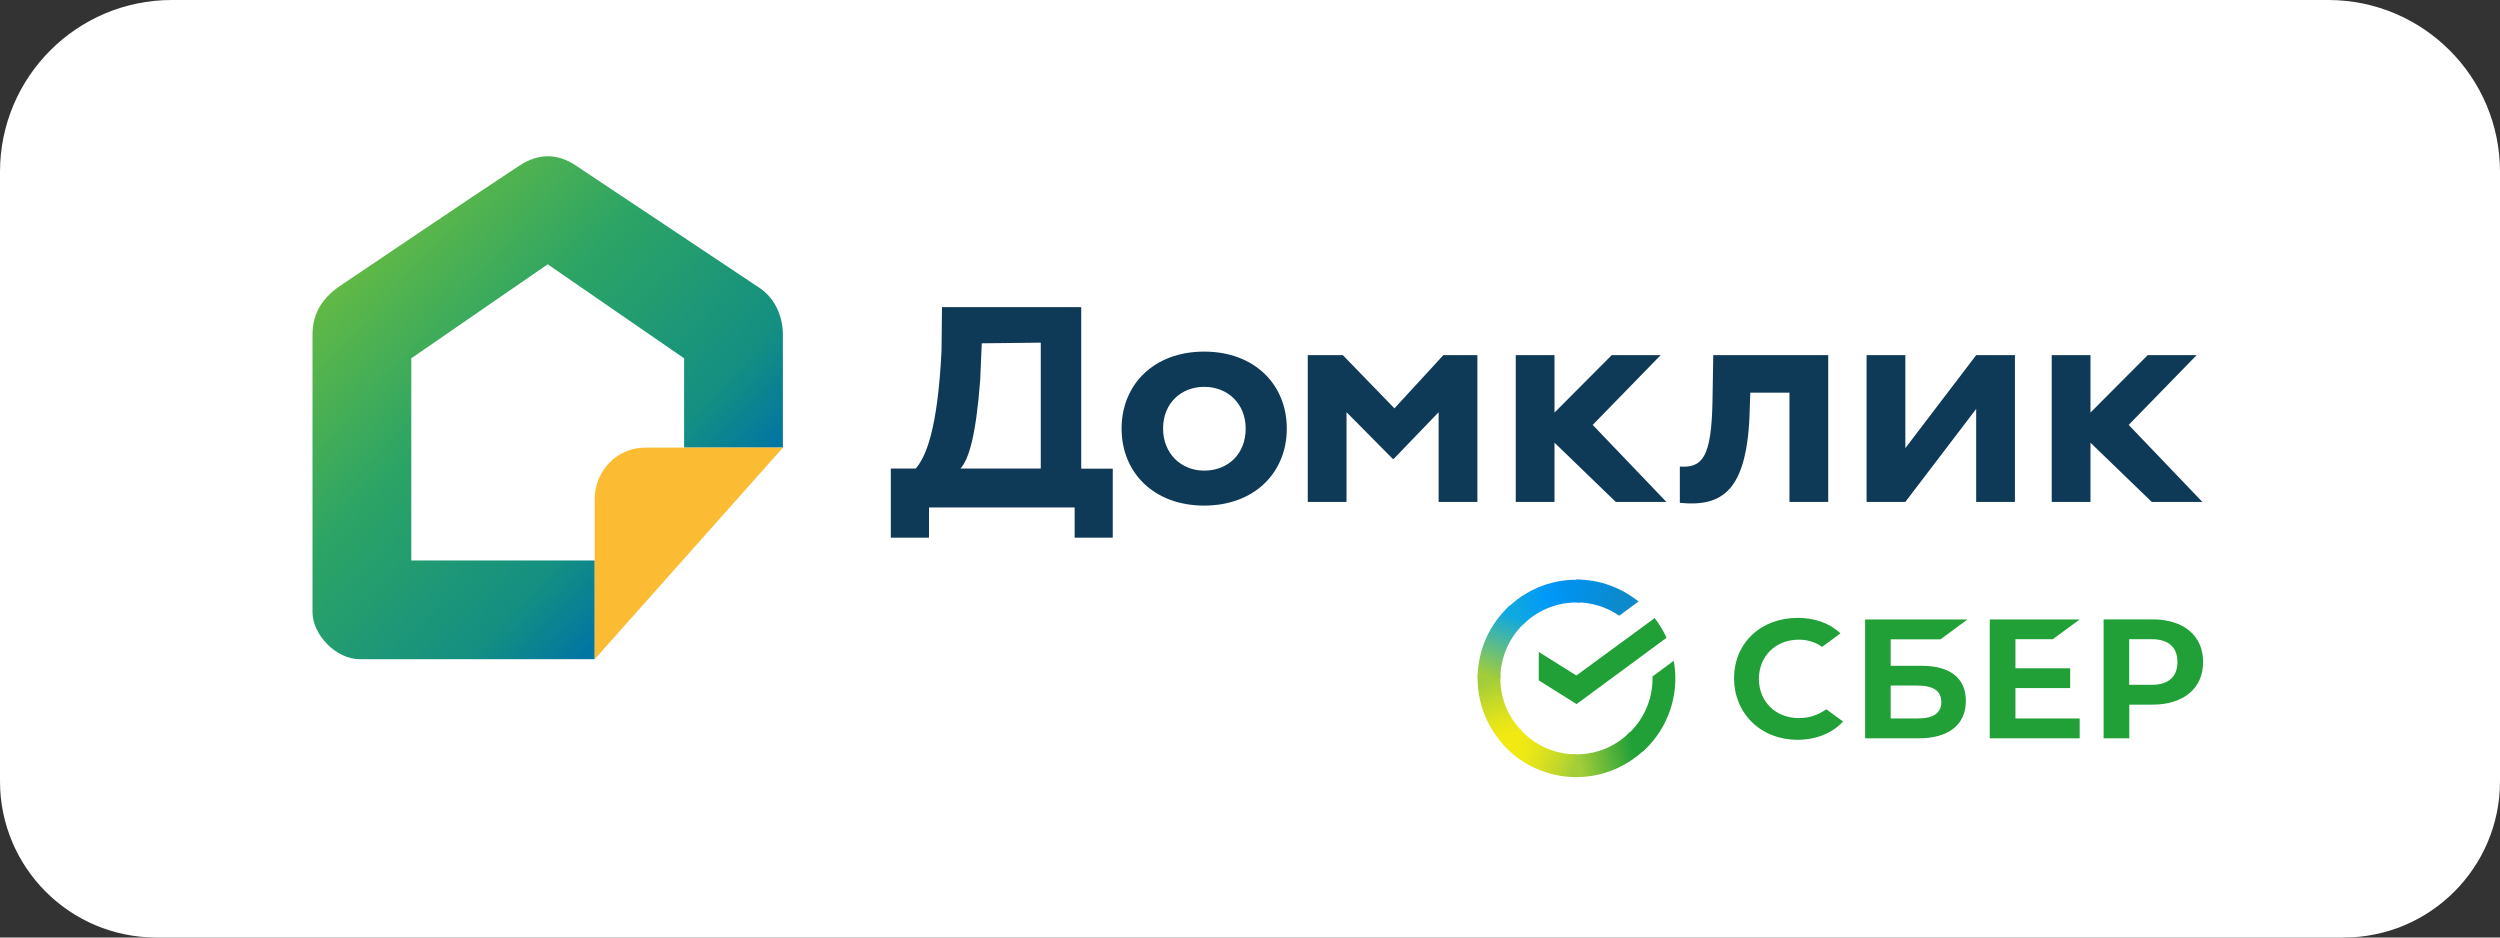 <?xml version="1.0" encoding="UTF-8"?> <svg xmlns="http://www.w3.org/2000/svg" width="160" height="60" viewBox="0 0 160 60" fill="none"><rect x="0" y="0" width="160" height="60" fill="#333333" stroke="none"/><path d="M0 11C0 4.925 4.925 0 11 0H149C155.075 0 160 4.925 160 11V50C160 55.523 155.523 60 150 60H10C4.477 60 0 55.523 0 50V11Z" fill="white"></path><g clip-path="url(#clip0_431_11)"><path d="M23.011 42.187H38.063V35.869H26.322V22.932L35.053 16.915L43.783 22.932V28.648H50.105V21.428C50.105 20.224 49.59 19.079 48.6 18.419L36.859 10.597C35.655 9.795 34.451 9.807 33.246 10.597C30.035 12.703 23.251 17.306 21.806 18.269C20.361 19.232 20 20.367 20 21.428V39.178C20 40.622 21.505 42.187 23.011 42.187Z" fill="url(#paint0_linear_431_11)"></path><path d="M38.063 42.187V31.939C38.063 30.121 39.501 28.648 41.278 28.648H50.106L38.063 42.187Z" fill="#FBBC33"></path><path d="M57.018 29.987H58.607C59.221 29.271 60.004 27.622 60.257 22.447L60.287 19.655H69.198V29.993H71.216V34.409H68.777V32.478H59.456V34.409H57.012V29.987H57.018ZM61.473 29.987H66.609V21.93L62.834 21.972L62.732 24.331C62.455 27.923 62.009 29.373 61.473 29.987Z" fill="#0E3A57"></path><path d="M77.068 22.502C80.284 22.502 82.355 24.607 82.355 27.43C82.355 30.245 80.284 32.358 77.068 32.358C73.853 32.358 71.782 30.252 71.782 27.43C71.782 24.607 73.853 22.502 77.068 22.502ZM77.068 30.119C78.597 30.119 79.724 29.054 79.724 27.43C79.724 25.841 78.58 24.758 77.068 24.758C75.599 24.758 74.437 25.799 74.437 27.43C74.437 28.994 75.557 30.119 77.068 30.119Z" fill="#0E3A57"></path><path d="M83.697 22.73H85.943L89.243 26.135L92.374 22.73H94.553V32.122H92.072V26.382L89.2 29.366H89.134L86.178 26.382V32.122H83.697V22.73Z" fill="#0E3A57"></path><path d="M131.31 22.73H133.791V32.122H131.31V22.73ZM136.236 27.194L140.95 32.122H137.711L132.81 27.387L137.452 22.73H140.583L136.236 27.194Z" fill="#0E3A57"></path><path d="M97.008 22.73H99.489V32.122H97.008V22.73ZM101.933 27.194L106.648 32.122H103.409L98.508 27.387L103.15 22.73H106.281L101.933 27.194Z" fill="#0E3A57"></path><path d="M114.519 25.13H112.02L111.984 26.147C111.864 31.496 110.19 32.441 107.51 32.182V29.86C108.95 29.956 109.533 29.282 109.6 25.672L109.648 22.73H117.006V32.122H114.525V25.13H114.519Z" fill="#0E3A57"></path><path d="M119.461 32.122V22.73H121.942V28.68L126.475 22.73H128.956V32.122H126.475V26.171L121.942 32.122H119.461Z" fill="#0E3A57"></path><path d="M131.378 40.91L133.1 39.646H127.344V47.252H133.1V45.982H128.988V44.038H132.492V42.769H128.988V40.91H131.378Z" fill="#21A038"></path><path d="M123.003 42.612H121.004V40.916H124.195L125.917 39.646H119.367V47.252H122.792C124.719 47.252 125.815 46.379 125.815 44.857C125.815 43.407 124.815 42.612 123.003 42.612ZM122.714 45.982H121.004V43.876H122.714C123.756 43.876 124.244 44.231 124.244 44.929C124.244 45.651 123.726 45.982 122.714 45.982Z" fill="#21A038"></path><path d="M137.761 39.64H134.63V47.252H136.274V45.098H137.761C139.76 45.098 141 44.045 141 42.366C141 40.687 139.76 39.64 137.761 39.64ZM137.725 43.828H136.268V40.91H137.725C138.778 40.91 139.357 41.427 139.357 42.366C139.357 43.311 138.778 43.828 137.725 43.828Z" fill="#21A038"></path><path d="M116.543 45.602C116.121 45.837 115.633 45.957 115.122 45.957C113.641 45.957 112.569 44.898 112.569 43.448C112.569 41.998 113.641 40.939 115.122 40.939C115.682 40.939 116.187 41.095 116.615 41.402L117.789 40.536L117.711 40.464C117.025 39.856 116.103 39.543 115.049 39.543C113.912 39.543 112.876 39.928 112.135 40.626C111.389 41.33 110.979 42.317 110.979 43.406C110.979 44.501 111.389 45.5 112.129 46.222C112.87 46.95 113.905 47.347 115.038 47.347C116.224 47.347 117.253 46.932 117.958 46.18C117.416 45.783 116.892 45.398 116.892 45.398L116.543 45.602Z" fill="#21A038"></path><path d="M105.9 39.556C106.199 39.942 106.449 40.366 106.66 40.814L100.9 45.063L98.481 43.543V41.724L100.887 43.232L105.9 39.556Z" fill="#21A038"></path><path d="M96.024 43.419C96.024 43.331 96.024 43.257 96.037 43.169L94.578 43.095C94.578 43.194 94.566 43.306 94.566 43.406C94.566 45.151 95.276 46.733 96.424 47.88L97.458 46.846C96.573 45.973 96.024 44.764 96.024 43.419Z" fill="url(#paint1_linear_431_11)"></path><path d="M100.887 38.559C100.974 38.559 101.049 38.559 101.136 38.572L101.211 37.114C101.111 37.114 100.999 37.101 100.899 37.101C99.154 37.101 97.57 37.811 96.423 38.958L97.458 39.992C98.331 39.107 99.553 38.559 100.887 38.559Z" fill="url(#paint2_linear_431_11)"></path><path d="M100.887 48.278C100.799 48.278 100.725 48.278 100.637 48.266L100.562 49.724C100.662 49.724 100.774 49.736 100.874 49.736C102.62 49.736 104.203 49.026 105.351 47.88L104.316 46.845C103.443 47.742 102.233 48.278 100.887 48.278Z" fill="url(#paint3_linear_431_11)"></path><path d="M103.63 39.406L104.865 38.496C103.78 37.624 102.396 37.088 100.887 37.088V38.546C101.91 38.558 102.857 38.87 103.63 39.406Z" fill="url(#paint4_linear_431_11)"></path><path d="M107.222 43.419C107.222 43.032 107.184 42.658 107.122 42.285L105.763 43.294C105.763 43.331 105.763 43.381 105.763 43.419C105.763 44.852 105.139 46.135 104.154 47.02L105.139 48.104C106.412 46.958 107.222 45.275 107.222 43.419Z" fill="#21A038"></path><path d="M100.888 48.278C99.454 48.278 98.169 47.655 97.284 46.671L96.199 47.655C97.359 48.939 99.03 49.736 100.888 49.736V48.278Z" fill="url(#paint5_linear_431_11)"></path><path d="M97.633 39.818L96.648 38.733C95.364 39.892 94.566 41.562 94.566 43.419H96.024C96.024 41.998 96.648 40.702 97.633 39.818Z" fill="url(#paint6_linear_431_11)"></path></g><defs><linearGradient id="paint0_linear_431_11" x1="20.672" y1="16.322" x2="42.434" y2="36.279" gradientUnits="userSpaceOnUse"><stop stop-color="#6BBD3F"></stop><stop offset="0.427" stop-color="#2CA465"></stop><stop offset="0.828" stop-color="#148F82"></stop><stop offset="1" stop-color="#0276A2"></stop></linearGradient><linearGradient id="paint1_linear_431_11" x1="96.72" y1="47.704" x2="95.124" y2="43.088" gradientUnits="userSpaceOnUse"><stop offset="0.144" stop-color="#F2E913"></stop><stop offset="0.304" stop-color="#E7E518"></stop><stop offset="0.582" stop-color="#CADB26"></stop><stop offset="0.891" stop-color="#A3CD39"></stop></linearGradient><linearGradient id="paint2_linear_431_11" x1="96.84" y1="39.215" x2="100.954" y2="37.646" gradientUnits="userSpaceOnUse"><stop offset="0.059" stop-color="#0FA8E0"></stop><stop offset="0.538" stop-color="#0099F9"></stop><stop offset="0.923" stop-color="#0291EB"></stop></linearGradient><linearGradient id="paint3_linear_431_11" x1="100.478" y1="48.849" x2="105.13" y2="47.797" gradientUnits="userSpaceOnUse"><stop offset="0.123" stop-color="#A3CD39"></stop><stop offset="0.285" stop-color="#86C339"></stop><stop offset="0.869" stop-color="#21A038"></stop></linearGradient><linearGradient id="paint4_linear_431_11" x1="100.586" y1="37.584" x2="104.563" y2="38.812" gradientUnits="userSpaceOnUse"><stop offset="0.057" stop-color="#0291EB"></stop><stop offset="0.79" stop-color="#0C8ACB"></stop></linearGradient><linearGradient id="paint5_linear_431_11" x1="96.569" y1="47.478" x2="100.898" y2="49.097" gradientUnits="userSpaceOnUse"><stop offset="0.132" stop-color="#F2E913"></stop><stop offset="0.298" stop-color="#EBE716"></stop><stop offset="0.531" stop-color="#D9E01F"></stop><stop offset="0.802" stop-color="#BBD62D"></stop><stop offset="0.983" stop-color="#A3CD39"></stop></linearGradient><linearGradient id="paint6_linear_431_11" x1="95.112" y1="43.595" x2="96.848" y2="39.075" gradientUnits="userSpaceOnUse"><stop offset="0.07" stop-color="#A3CD39"></stop><stop offset="0.26" stop-color="#81C55F"></stop><stop offset="0.922" stop-color="#0FA8E0"></stop></linearGradient><clipPath id="clip0_431_11"><rect width="121" height="40" fill="white" transform="translate(20 10)"></rect></clipPath></defs></svg> 